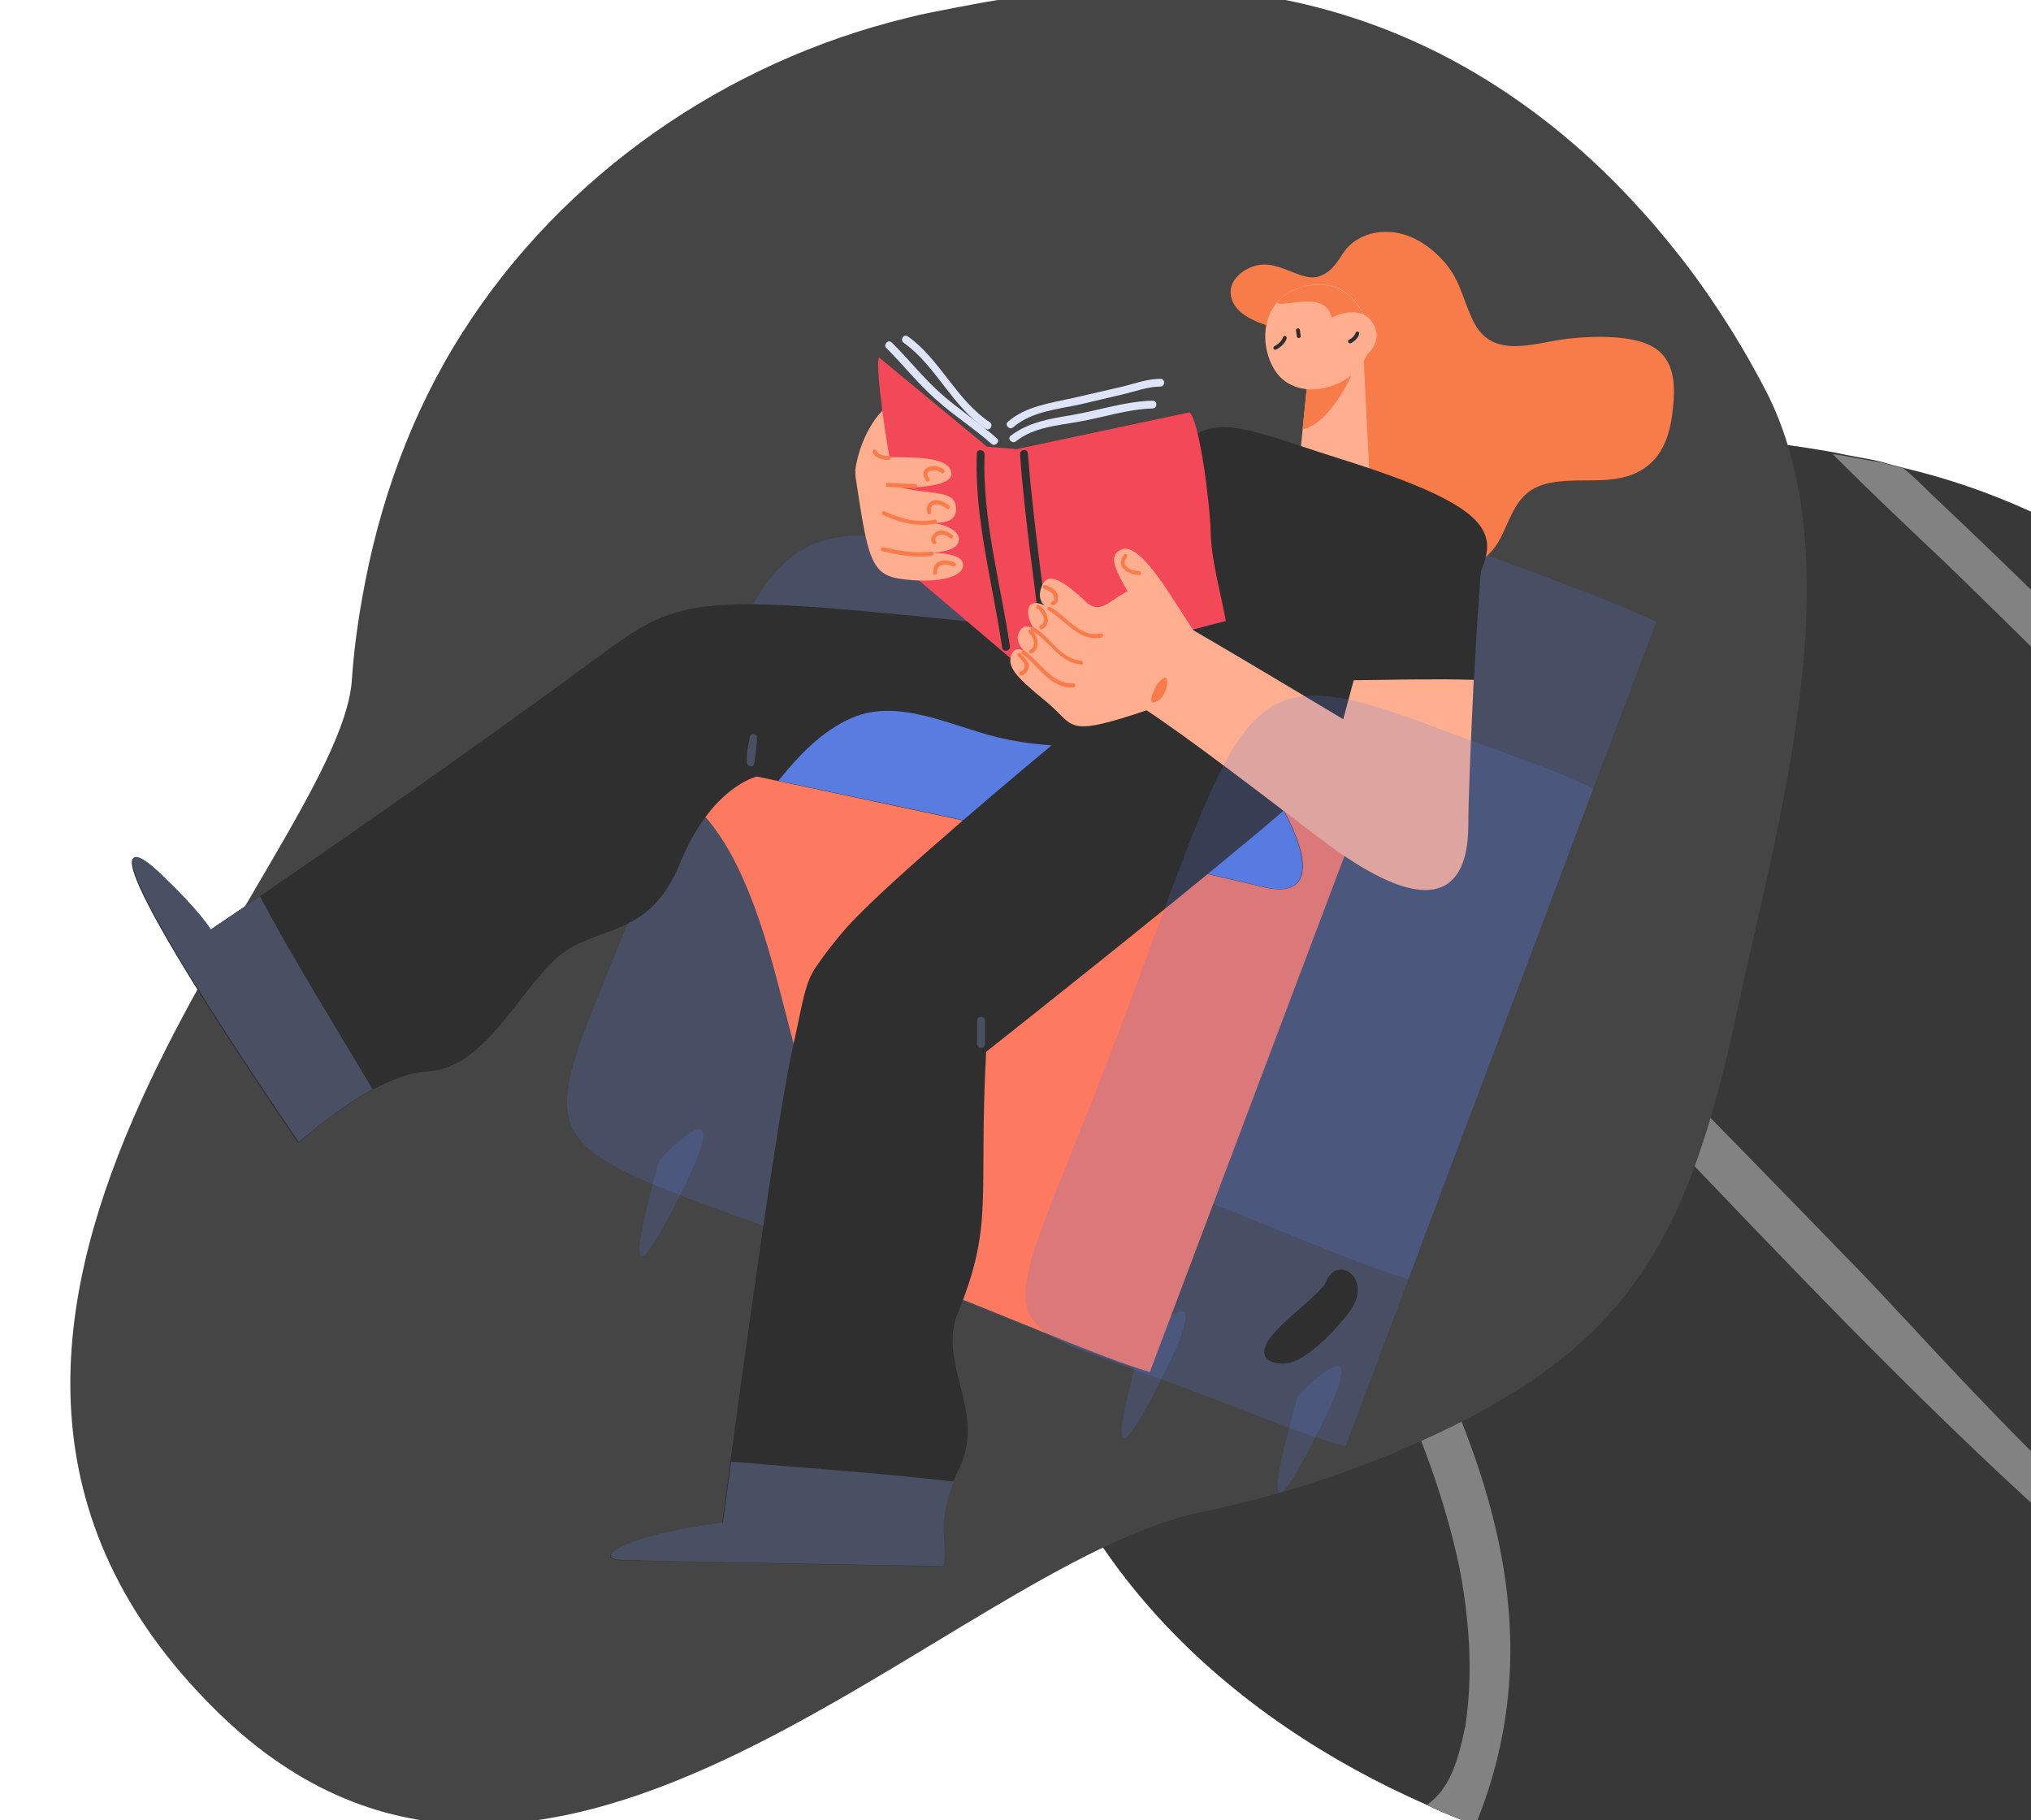 <svg width="462" height="414" viewBox="0 0 462 414" fill="none" xmlns="http://www.w3.org/2000/svg">
<path d="M230.927 305.365C241.488 355.423 279.598 390.786 324.596 410.533C328.27 412.37 331.943 413.748 335.616 415.126C347.096 419.259 358.574 422.933 370.513 425.229C424.694 436.251 479.335 423.392 513.772 382.978C515.609 380.682 516.986 378.845 518.823 376.549C522.955 371.038 526.628 365.527 529.843 359.098C546.832 326.491 555.556 286.536 552.342 247.959C551.883 241.989 550.964 236.019 550.046 230.049C546.373 209.842 539.485 190.553 528.465 173.561C506.884 140.036 471.988 115.696 433.418 106.511C431.582 106.052 429.745 105.592 428.368 105.133C424.694 104.215 421.021 103.755 416.888 102.837C383.369 96.867 341.126 95.489 300.261 125.799C291.537 132.229 283.272 139.577 275.925 147.843C274.088 150.139 271.793 152.436 269.956 154.732C265.364 160.702 260.773 166.672 257.1 173.102C254.804 176.776 252.508 180.909 250.671 184.583C230.468 222.241 222.203 265.87 230.927 305.365Z" fill="#383838"/>
<path d="M416.887 103.293C425.152 111.559 433.876 119.826 442.141 127.633C481.17 165.292 519.28 204.787 551.881 247.956C551.422 241.986 550.503 236.016 549.585 230.046C516.066 187.795 477.956 148.759 438.927 112.019C437.09 110.182 435.253 108.345 432.958 106.508C431.121 106.049 429.284 105.589 427.907 105.13C424.233 104.671 420.56 103.752 416.887 103.293Z" fill="#828282"/>
<path d="M375.104 254.387C404.949 285.616 435.254 317.763 467.396 346.696C480.712 359.095 496.323 372.873 513.771 382.977C515.608 380.68 516.986 378.843 518.822 376.547C478.416 352.666 438.928 304.904 419.643 285.616C393.93 258.979 367.757 232.802 342.503 206.166C322.759 185.5 301.178 163.456 276.384 148.76C274.547 151.056 272.251 153.352 270.415 155.648C311.28 178.152 343.422 221.321 375.104 254.387Z" fill="#828282"/>
<path d="M324.597 410.533C328.271 412.37 331.944 413.748 335.617 415.125C370.514 330.164 280.518 254.848 256.641 173.561C254.345 177.235 252.05 181.368 250.213 185.042C269.957 244.285 318.628 293.884 331.944 356.341C334.24 368.282 335.158 380.682 333.322 392.622C331.485 401.348 329.648 406.859 324.597 410.533Z" fill="#828282"/>
<path d="M395.177 229.869C383.812 283.155 369.937 307.109 321.966 328.34C318.131 330.086 314.226 331.692 310.252 333.159C298.19 337.768 285.779 341.33 273.298 343.914C215.775 355.786 124.574 463.196 49.271 389.168C-39.349 302.011 76.743 195.788 80.02 154.933C80.438 148.578 81.275 142.222 82.391 136.007C86.156 114.427 93.616 93.755 105.261 75.528C128.13 39.631 165.224 14.07 206.292 4.084C208.175 3.595 209.988 3.176 211.8 2.827C215.635 2.058 219.679 1.29 223.863 0.522C259.492 -5.624 304.465 -7.09 348.113 24.895C357.456 31.739 366.172 39.771 374.05 48.64C376.212 51.014 378.234 53.459 380.326 56.043C385.346 62.188 389.948 68.823 394.201 75.667C396.711 79.718 399.012 83.768 401.243 88.028C422.23 127.347 404.172 187.826 395.177 229.869Z" fill="#454545"/>
<path d="M150.008 263.806C144.421 283.849 141.85 297.596 155.151 270.901C168.452 244.205 150.008 263.806 150.008 263.806Z" fill="#597CE1" fill-opacity="0.2"/>
<path d="M259.695 305.224C254.109 325.267 251.537 339.014 264.838 312.319C278.139 285.623 259.695 305.224 259.695 305.224Z" fill="#597CE1" fill-opacity="0.2"/>
<path d="M295.166 317.64C289.579 337.683 287.008 351.43 300.309 324.735C313.61 298.039 295.166 317.64 295.166 317.64Z" fill="#597CE1" fill-opacity="0.2"/>
<path d="M376.745 141.413C363.355 135.116 341.984 127.843 309.885 115.693C230.167 85.627 236.108 97.955 207.733 173.164C179.357 248.373 169.78 233.562 259.873 267.53C288.869 278.528 307.49 287.131 320.348 290.944L376.745 141.413Z" fill="#597CE1" fill-opacity="0.2"/>
<path d="M317.866 162.698C304.476 156.401 283.106 149.129 251.006 136.978C171.288 106.912 177.229 119.24 148.854 194.449C120.478 269.658 110.902 254.847 200.994 288.815C229.99 299.813 248.612 308.416 261.469 312.229L317.866 162.698Z" fill="#597CE1" fill-opacity="0.2"/>
<path d="M287.982 182.743C263.952 175.471 238.946 171.746 213.94 170.327C195.052 169.263 175.988 169.529 157.189 171.657C156.213 174.318 155.238 177.156 154.174 180.083C162.864 186.114 167.918 196.313 171.554 206.069C176.254 218.752 178.825 232.055 182.638 245.004C187.16 259.992 194.52 274.005 204.274 286.156C205.782 288.018 207.378 289.881 208.974 291.655C233.537 301.144 249.853 308.594 261.557 312.053L307.756 189.573C301.195 187.089 294.633 184.783 287.982 182.743Z" fill="#FD7960"/>
<path d="M378.694 81.28C376.566 78.354 372.753 77.378 369.384 76.935C365.039 76.403 360.428 76.58 356.083 77.112C349.077 77.999 339.855 81.635 335.51 73.742C333.116 69.396 332.495 64.695 329.392 60.616C326.466 56.891 322.298 53.698 317.51 52.9C312.899 52.19 308.021 53.698 305.45 57.689C304.031 59.906 302.79 61.857 300.13 62.833C297.824 63.72 294.72 62.123 292.592 61.325C290.375 60.527 288.336 59.818 285.942 60.35C282.838 61.059 279.38 63.72 280.001 67.267C280.799 71.702 286.119 73.387 290.109 74.629C290.553 76.225 291.44 77.112 292.681 78.176C295.341 80.394 297.469 82.611 299.597 85.36C304.386 91.569 306.869 100.792 305.361 108.508C304.475 112.943 303.943 116.756 305.982 121.014C307.933 125.182 311.48 128.464 315.647 130.237C323.983 133.785 336.397 131.124 341.008 122.965C343.934 117.643 344.732 111.967 351.472 110.105C356.083 108.863 360.96 109.484 365.659 109.129C374.881 108.42 379.226 103.276 380.379 94.318C380.911 90.238 381.354 84.828 378.694 81.28Z" fill="#F87B4A"/>
<path d="M297.911 81.547L295.783 103.099L311.744 112.588L310.237 82.434L297.911 81.547Z" fill="#FFAF90"/>
<path d="M299.952 95.826C304.031 92.456 306.603 87.312 308.819 82.434L297.913 81.547L296.316 97.688C297.647 97.334 298.799 96.713 299.952 95.826Z" fill="#F87B4A"/>
<path d="M289.576 70.016C291.172 67.444 293.921 65.67 296.848 65.049C299.419 64.517 302.789 64.162 306.158 66.557C309.971 69.306 312.188 74.894 311.213 79.594C310.149 84.384 305.626 87.31 301.104 88.286C296.493 89.262 291.793 87.754 289.576 83.497C287.359 79.506 287.093 73.918 289.576 70.016Z" fill="#FFAF90"/>
<path d="M302.968 72.678C304.919 74.008 308.643 79.596 311.303 78.62C311.835 74.185 309.618 69.219 306.071 66.647C302.702 64.252 299.332 64.607 296.761 65.139C294.278 65.671 292.061 67.002 290.465 68.864C292.15 70.106 302.081 65.671 302.968 72.678Z" fill="#F87B4A"/>
<path d="M312.986 75.072C311.745 70.726 307.4 69.928 302.611 72.411L308.02 82.078C310.06 82.078 314.05 78.708 312.986 75.072Z" fill="#FFAF90"/>
<path d="M289.931 78.709C290.818 78.266 291.527 77.556 291.882 76.669C292.059 76.137 292.857 76.492 292.68 77.024C292.237 78.177 291.35 78.975 290.286 79.507C289.754 79.774 289.399 78.975 289.931 78.709Z" fill="#2F2F2F"/>
<path d="M295.696 75.071L295.873 76.402C295.962 76.934 295.075 77.111 294.986 76.49L294.809 75.16C294.72 74.628 295.607 74.451 295.696 75.071Z" fill="#2F2F2F"/>
<path d="M306.868 77.291C307.578 76.936 308.11 76.404 308.376 75.694C308.553 75.162 309.351 75.428 309.174 75.96C308.908 76.936 308.11 77.646 307.223 78.089C306.779 78.266 306.336 77.468 306.868 77.291Z" fill="#2F2F2F"/>
<path d="M237.174 143.097C149.919 133.962 156.481 134.583 128.904 154.716C87.316 185.048 47.945 211.477 47.945 211.477C47.945 211.477 45.551 207.309 36.151 198.44C27.55 190.369 21.343 191.345 67.985 259.902C67.985 259.902 85.01 244.204 97.513 243.583C110.016 242.962 117.82 225.934 126.421 218.04C134.934 210.147 147.437 214.138 154.619 196.489C161.802 178.839 172.177 176.622 172.177 176.622C172.177 176.622 263.51 195.868 287.097 201.721C310.685 207.575 283.817 165.092 266.791 156.578C249.589 148.064 237.174 143.097 237.174 143.097Z" fill="#2F2F2F"/>
<path d="M133.158 213.959C130.676 214.935 128.37 216.176 126.242 218.128C117.729 225.932 109.837 242.961 97.334 243.67C84.831 244.291 67.806 259.989 67.806 259.989C21.252 191.432 27.371 190.456 35.972 198.527C45.46 207.396 47.766 211.565 47.766 211.565C47.766 211.565 87.137 185.135 128.725 154.803C130.055 153.827 131.385 152.852 132.538 151.965C132.626 166.687 132.715 181.499 132.804 196.221C133.07 202.075 133.07 208.017 133.158 213.959Z" fill="#2F2F2F"/>
<path d="M59.118 203.85C52.112 208.639 47.945 211.388 47.945 211.388C47.945 211.388 45.551 207.22 36.151 198.351C27.55 190.28 21.343 191.256 67.985 259.813C67.985 259.813 75.877 252.629 84.744 247.751C76.143 233.206 67.098 218.838 59.118 203.85Z" fill="#495064"/>
<path d="M283.636 171.921C265.37 167.486 245.684 172.187 227.151 167.752C216.688 165.269 204.54 158.706 193.899 163.229C187.071 166.156 181.75 171.743 177.051 177.597C196.47 181.676 266.7 196.576 287.006 201.632C303.233 205.8 295.519 186.82 283.636 171.921Z" fill="#597CE1"/>
<path d="M304.563 172.985C304.474 173.163 304.297 173.252 304.12 173.429C302.346 175.291 299.331 178.129 295.341 181.5C292.149 184.249 288.336 187.531 284.168 190.99C263.951 207.841 235.309 230.545 224.314 239.237C222.54 272.939 226.176 278.349 217.84 298.748C213.229 310.1 224.402 321.275 218.195 333.958C211.988 346.64 215.712 350.365 214.382 356.308C214.382 356.308 147.788 355.066 141.227 354.889C134.665 354.623 140.783 349.39 164.282 346.374C164.282 346.374 175.898 257.95 180.332 238.261C182.282 229.658 182.903 224.603 184.854 221.144C184.854 220.967 189.199 214.404 194.342 209.082C204.451 198.617 230.787 176.444 247.014 163.052C253.487 157.731 258.364 153.74 259.96 152.498C260.315 152.232 260.492 152.055 260.492 152.055L304.563 172.985Z" fill="#2F2F2F"/>
<path d="M216.956 336.976C200.108 335.025 183.172 333.872 166.324 332.453C165.171 340.879 164.462 346.289 164.462 346.289C140.963 349.304 134.756 354.537 141.406 354.803C147.968 355.069 214.562 356.222 214.562 356.222C215.804 350.901 212.789 347.353 216.956 336.976Z" fill="#495064"/>
<path d="M170.579 167.576C170.401 168.285 170.312 169.084 170.135 169.793C169.958 170.68 169.869 171.478 169.869 172.365C169.869 172.631 169.869 172.897 169.869 173.163C169.869 173.252 169.869 173.252 169.869 173.341C169.869 174.316 171.377 174.76 171.554 173.695C171.82 171.744 172.175 169.882 172.175 167.931C172.352 166.866 170.756 166.6 170.579 167.576Z" fill="#495064"/>
<path d="M222.275 232.142V237.463C222.275 238.616 224.049 238.616 224.049 237.463V232.142C224.049 230.989 222.275 230.989 222.275 232.142Z" fill="#495064"/>
<path d="M305.097 104.428C276.455 95.47 270.78 89.617 260.139 119.239C249.498 148.773 246.572 155.336 246.572 155.336L305.097 179.016C305.097 179.016 323.718 154.36 331.078 140.613C339.946 123.94 348.547 118.086 305.097 104.428Z" fill="#2F2F2F"/>
<path d="M194.521 107.087C195.674 98.395 201.615 90.059 205.428 91.566C209.241 93.074 200.729 111.699 200.729 111.699L194.521 107.087Z" fill="#FFAF90"/>
<path d="M205.694 129.172L231.676 151.256C231.321 147.974 230.7 144.693 230.079 141.5C228.749 134.671 227.597 127.753 226.621 120.835C225.734 114.449 225.557 107.886 224.404 101.501L199.93 81.279C199.044 83.674 201.793 102.121 203.211 108.596C204.63 115.425 204.896 122.343 205.694 129.172Z" fill="#F34857"/>
<path d="M278.851 141.234L237.617 151.966C236.908 148.773 236.819 145.403 236.642 142.121C236.287 135.115 235.578 128.197 234.514 121.279C233.538 114.893 231.588 108.596 230.967 102.211L270.604 93.785C272.821 95.736 275.215 114.184 275.392 120.924C275.57 127.753 277.609 134.405 278.851 141.234Z" fill="#F34857"/>
<path d="M224.405 101.59L230.878 102.122L240.278 129.971L237.618 151.877L231.676 151.345L219.883 122.077L224.405 101.59Z" fill="#F34857"/>
<path d="M223.959 103.363C223.959 102.21 222.274 102.033 222.185 103.097C221.653 118.086 225.821 132.631 227.949 147.265C228.126 148.418 229.9 148.152 229.722 146.999C227.594 132.542 223.427 118.175 223.959 103.363Z" fill="#2F2F2F"/>
<path d="M232.031 103.365C233.183 119.329 235.755 135.116 237.44 150.991C237.528 152.144 239.302 151.878 239.213 150.725C237.528 134.85 235.045 119.063 233.804 103.099C233.715 101.946 231.942 102.212 232.031 103.365Z" fill="#2F2F2F"/>
<path d="M335.158 157.021C335.779 144.87 336.577 132.454 337.286 125.447L315.561 126.512L307.314 156.843C316.625 156.843 325.847 156.932 335.158 157.021Z" fill="#2F2F2F"/>
<path d="M307.935 154.715L305.54 163.584C305.54 163.584 273.973 144.604 265.549 139.992C262.445 146.2 259.43 152.409 256.504 158.794C266.169 164.737 278.85 174.404 300.043 190.545C331.078 214.226 334.005 196.754 334.005 187.619C334.005 182.563 334.537 168.55 335.246 154.626C326.201 154.36 316.979 154.626 307.935 154.715Z" fill="#FFAF90"/>
<path d="M258.544 137.775C252.603 128.463 252.514 126.423 254.819 125.093C259.519 122.521 267.322 137.598 272.554 144.959C277.786 152.32 258.544 137.775 258.544 137.775Z" fill="#FFAF90"/>
<path d="M261.116 133.076C253.224 134.051 251.273 140.881 246.928 136.801C242.583 132.721 238.593 129.706 237.086 133.076C235.578 136.446 237.706 137.776 237.706 137.776C237.706 137.776 234.692 136.091 233.982 138.309C233.361 140.526 235.401 143.364 235.401 143.364C235.401 143.364 233.184 141.147 231.854 143.719C230.524 146.291 233.45 148.419 233.45 148.419C233.45 148.419 231.056 146.379 230.081 148.951C229.105 151.523 230.701 153.652 237.795 159.417C244.889 165.182 241.697 168.02 261.648 161.279C281.777 154.539 261.116 133.076 261.116 133.076Z" fill="#FFAF90"/>
<path d="M198.778 103.807C196.295 103.719 194.256 105.847 194.611 108.419C197.359 126.512 197.98 130.68 204.808 131.656C212.257 132.72 219.084 131.656 219.084 128.463C219.084 125.27 210.572 125.802 210.572 125.802C210.572 125.802 217.754 125.891 218.109 122.964C218.464 120.038 213.321 118.885 209.419 118.441C209.419 118.441 217.488 120.481 217.488 115.869C217.488 111.257 212.345 112.676 204.985 110.903C204.985 110.903 216.779 111.169 216.424 107.621C216.07 104.073 209.153 103.985 202.325 103.985C200.995 103.896 199.842 103.896 198.778 103.807Z" fill="#FFAF90"/>
<path d="M226.798 99.727C222.719 96.091 218.019 93.076 213.94 89.439C209.95 85.892 206.669 81.635 202.856 77.91C202.058 77.111 200.817 78.353 201.615 79.151C205.428 82.965 208.709 87.133 212.699 90.681C216.778 94.406 221.478 97.333 225.557 100.969C226.355 101.679 227.596 100.437 226.798 99.727Z" fill="#DEE5F9"/>
<path d="M225.115 96.002C217.578 91.036 213.853 81.724 206.493 76.491C205.518 75.87 204.631 77.378 205.607 77.999C212.967 83.231 216.602 92.544 224.228 97.51C225.204 98.131 226.09 96.623 225.115 96.002Z" fill="#DEE5F9"/>
<path d="M262.18 91.125C255.884 91.302 249.943 93.342 243.824 94.406C238.947 95.205 233.982 96.003 229.903 99.107C229.016 99.817 230.257 101.058 231.144 100.349C235.134 97.156 240.544 96.801 245.421 95.914C251.007 94.939 256.416 93.076 262.18 92.899C263.333 92.899 263.333 91.125 262.18 91.125Z" fill="#DEE5F9"/>
<path d="M263.953 86.158C261.115 86.158 258.455 87.134 255.706 87.843C251.893 88.73 248.08 89.617 244.179 90.504C239.036 91.657 233.361 92.367 229.282 95.914C228.395 96.624 229.636 97.954 230.523 97.156C234.691 93.519 240.809 93.076 245.952 91.923C249.056 91.213 252.248 90.415 255.352 89.706C258.101 89.085 261.027 87.932 263.864 87.932C265.106 87.932 265.106 86.158 263.953 86.158Z" fill="#DEE5F9"/>
<path d="M250.386 144.074C245.775 145.227 242.494 140.083 238.947 138.043C238.415 137.777 237.972 138.486 238.504 138.841C242.405 141.058 245.598 146.202 250.652 144.961C251.184 144.783 250.918 143.985 250.386 144.074Z" fill="#F87B4A"/>
<path d="M245.953 150.281C241.076 149.838 239.036 144.871 235.135 142.654C234.603 142.388 234.159 143.098 234.691 143.452C238.859 145.758 240.81 150.725 246.042 151.168C246.485 151.257 246.485 150.37 245.953 150.281Z" fill="#F87B4A"/>
<path d="M244.181 155.426C239.304 155.692 236.555 150.459 233.008 147.976C232.565 147.621 232.121 148.419 232.565 148.774C236.289 151.435 238.949 156.667 244.181 156.401C244.713 156.312 244.713 155.426 244.181 155.426Z" fill="#F87B4A"/>
<path d="M232.296 148.686C231.941 148.242 231.232 148.686 231.498 149.129C231.853 149.661 232.385 150.016 232.739 150.548C233.36 151.346 233.094 152.499 232.119 152.765C231.587 152.943 231.764 153.83 232.385 153.652C233.36 153.386 234.069 152.411 234.069 151.346C233.981 150.193 232.917 149.661 232.296 148.686Z" fill="#F87B4A"/>
<path d="M234.689 143.274C234.246 142.919 233.625 143.54 234.069 143.895C235.044 144.782 235.842 146.999 234.335 147.797C233.803 148.063 234.246 148.861 234.778 148.595C236.817 147.531 236.108 144.604 234.689 143.274Z" fill="#F87B4A"/>
<path d="M236.465 137.688C236.021 137.333 235.401 137.954 235.844 138.309C236.997 139.196 238.504 141.324 236.642 142.3C236.11 142.566 236.553 143.364 237.085 143.098C239.48 141.856 238.149 138.93 236.465 137.688Z" fill="#F87B4A"/>
<path d="M240.632 135.381C240.366 134.139 238.947 133.518 237.883 133.075C237.351 132.809 236.907 133.607 237.439 133.873C238.149 134.139 238.858 134.494 239.39 135.026C239.656 135.292 240.188 136.8 239.39 136.8C238.858 136.8 238.858 137.687 239.39 137.687C240.543 137.598 240.898 136.268 240.632 135.381Z" fill="#F87B4A"/>
<path d="M259.076 129.883C257.391 129.883 254.731 128.73 256.327 126.779C256.682 126.336 256.061 125.715 255.706 126.158C254.908 127.223 254.642 128.464 255.618 129.44C256.504 130.327 257.923 130.77 259.164 130.77C259.697 130.77 259.696 129.883 259.076 129.883Z" fill="#F87B4A"/>
<path d="M208.268 110.104C206.14 110.104 204.012 109.927 201.883 109.838C201.351 109.838 201.351 110.725 201.883 110.725C204.012 110.813 206.14 110.991 208.268 110.991C208.8 110.991 208.8 110.104 208.268 110.104Z" fill="#F87B4A"/>
<path d="M212.61 118.174C208.62 119.061 204.895 117.996 201.26 116.311C200.728 116.045 200.284 116.844 200.816 117.11C204.718 118.883 208.62 119.948 212.876 119.061C213.319 118.972 213.142 118.085 212.61 118.174Z" fill="#F87B4A"/>
<path d="M211.99 125.447C208.177 125.979 204.541 125.27 200.906 124.472C200.374 124.383 200.108 125.181 200.64 125.359C204.453 126.245 208.088 126.955 211.99 126.423C212.522 126.246 212.522 125.359 211.99 125.447Z" fill="#F87B4A"/>
<path d="M214.651 106.734C213.587 105.936 212.08 105.758 210.927 106.379C209.597 107.089 209.952 108.419 210.75 109.395C211.105 109.838 211.725 109.217 211.371 108.774C210.75 108.064 210.75 107.355 211.725 107.089C212.612 106.823 213.499 107.089 214.208 107.621C214.74 107.798 215.095 107.089 214.651 106.734Z" fill="#F87B4A"/>
<path d="M215.98 115.072C215.005 114.274 213.675 113.564 212.345 113.83C211.015 114.185 210.66 115.427 210.926 116.668C211.015 117.201 211.901 117.023 211.813 116.402C211.369 113.919 214.207 114.629 215.36 115.693C215.714 116.048 216.424 115.427 215.98 115.072Z" fill="#F87B4A"/>
<path d="M216.689 121.722C215.714 120.923 214.206 120.214 212.965 121.012C212.078 121.544 211.28 122.875 212.255 123.673C212.699 124.028 213.32 123.407 212.876 123.052C212.344 122.52 213.32 121.722 213.852 121.633C214.65 121.455 215.536 121.899 216.157 122.431C216.512 122.697 217.133 122.076 216.689 121.722Z" fill="#F87B4A"/>
<path d="M217.222 128.019C216.157 127.576 214.916 127.221 213.763 127.665C212.611 128.108 212.256 129.172 212.256 130.325C212.256 130.858 213.143 130.858 213.143 130.325C213.054 128.108 215.182 128.108 216.778 128.818C217.31 128.995 217.754 128.286 217.222 128.019Z" fill="#F87B4A"/>
<path d="M202.235 103.72C201.437 103.72 199.664 103.543 199.397 102.567C199.22 102.035 198.422 102.212 198.511 102.833C198.954 104.252 200.905 104.607 202.146 104.607C202.767 104.607 202.767 103.72 202.235 103.72Z" fill="#F87B4A"/>
<path d="M265.462 154.45C265.373 154.184 265.018 154.095 264.841 154.184C263.688 154.804 262.801 156.046 262.447 157.288C262.003 157.997 261.826 158.796 261.915 159.505C261.915 159.771 262.269 159.86 262.447 159.771C264.486 159.416 265.816 156.312 265.462 154.45Z" fill="#F87B4A"/>
<path d="M312.104 136.889C312.282 135.736 310.597 135.293 310.419 136.446C309.71 140.259 308.38 144.25 308.646 148.241C308.735 149.394 310.508 149.394 310.419 148.241C310.153 144.428 311.395 140.614 312.104 136.889Z" fill="#2F2F2F"/>
<path d="M362.379 179.462C355.108 175.471 343.137 171.746 325.403 165.006C281.243 148.332 283.017 159.152 254.641 234.273C226.266 309.482 220.945 297.331 270.957 316.222C287.007 322.253 298.712 327.22 306.072 328.905L362.379 179.462Z" fill="#597CE1" fill-opacity="0.2"/>
<path d="M305.717 288.816C303.412 288.373 301.993 290.235 301.372 292.186C298.446 295.468 295.076 298.04 291.884 301.055C290.377 302.563 287.982 304.78 287.628 306.998C287.362 308.86 288.603 309.747 290.288 310.013C293.214 310.545 295.52 309.392 297.737 307.707C300.663 305.579 303.234 302.918 305.54 300.168C307.136 298.217 308.821 296.177 308.821 293.517C308.909 291.566 307.845 289.348 305.717 288.816Z" fill="#2F2F2F"/>
</svg>
